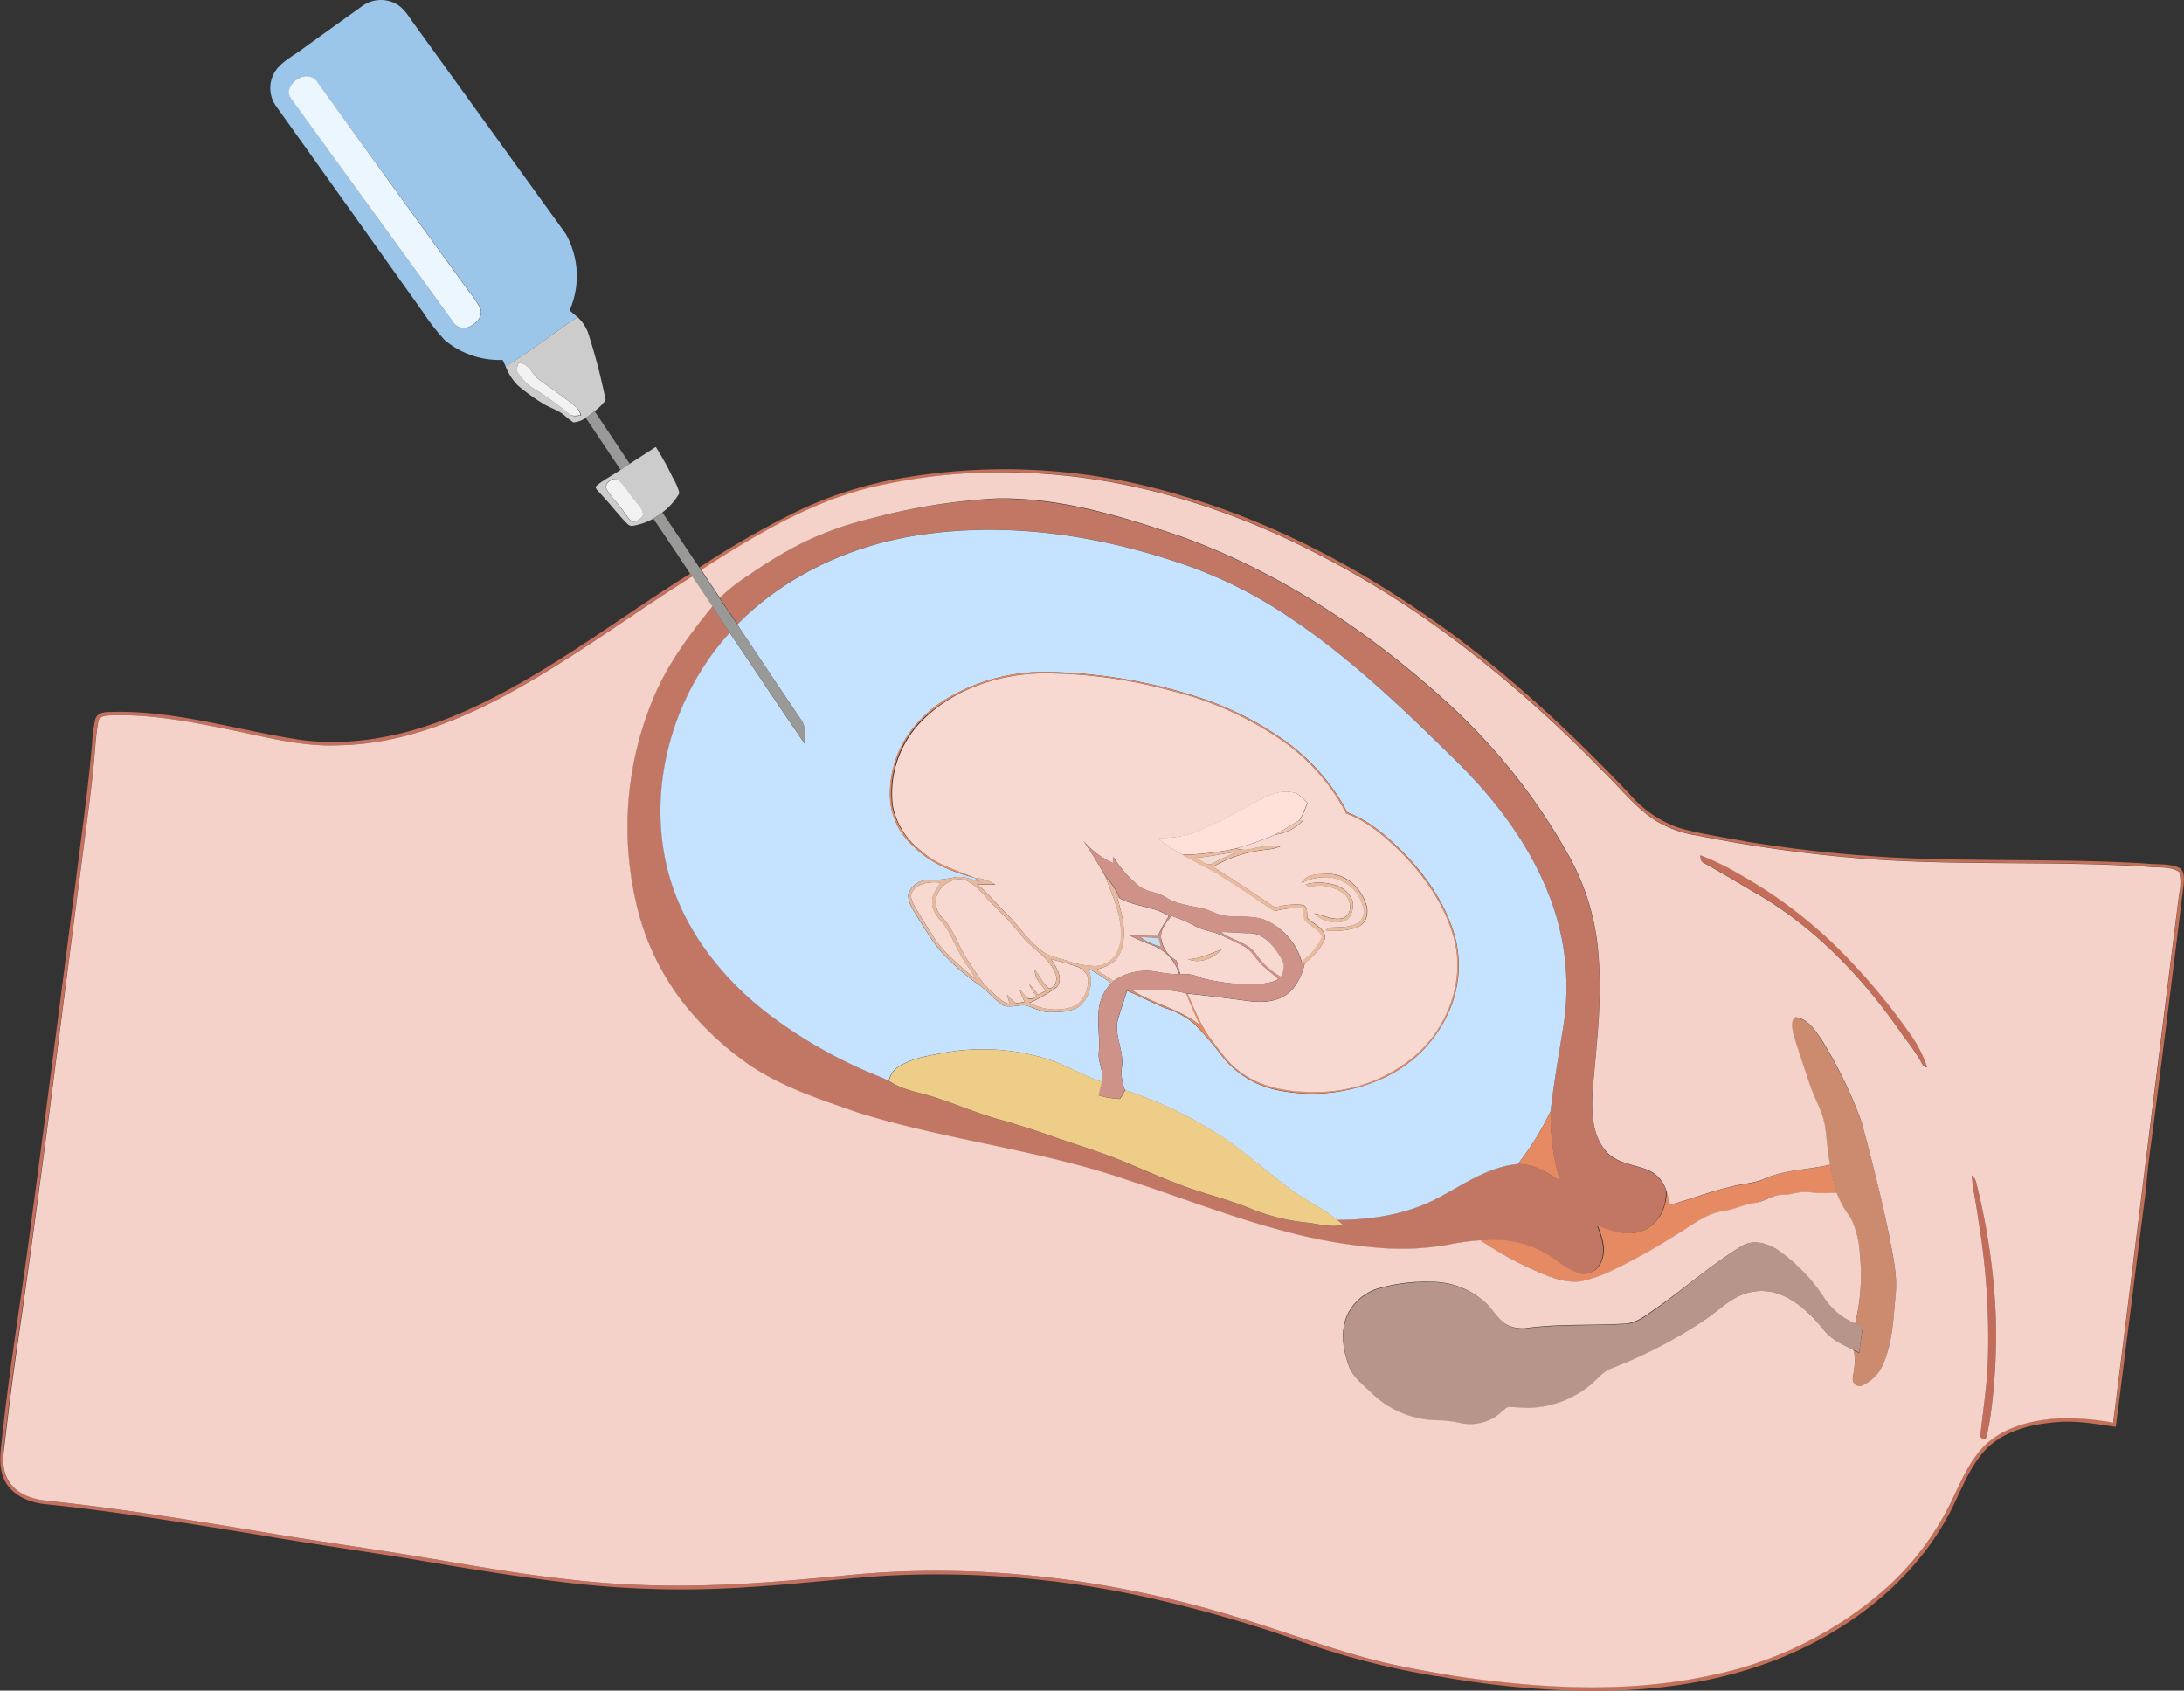 <svg xmlns="http://www.w3.org/2000/svg" viewBox="0 0 390.86 302.61"><rect x="0" y="0" width="390.86" height="302.61" fill="#333333" stroke="none"/><defs><style>.cls-1{fill:#9bc6e9;}.cls-2{fill:#ecf6ff;}.cls-3{fill:#ccc;}.cls-4{fill:#f2f2f2;}.cls-5{fill:#989998;}.cls-6{fill:#c46f57;}.cls-7{fill:#c27764;}.cls-8{fill:#c5e2ff;}.cls-9{fill:#999998;}.cls-10{fill:#c56f5e;}.cls-11{fill:#e68a63;}.cls-12{fill:#f7d9d1;}.cls-13{fill:#ffe1d9;}.cls-14{fill:#c56d59;}.cls-15{fill:#edc5b0;}.cls-16{fill:#e9ba9f;}.cls-17{fill:#f2d9d1;}.cls-18{fill:#ce9288;}.cls-19{fill:#e9bba0;}.cls-20{fill:#e9bb9f;}.cls-21{fill:#e5b9a0;}.cls-22{fill:#f7d9cf;}.cls-23{fill:#f7d9d0;}.cls-24{fill:#cc8b6f;}.cls-25{fill:#c7dcee;}.cls-26{fill:#e8ba9f;}.cls-27{fill:#eecd88;}.cls-28{fill:#c36c59;}.cls-29{fill:#b7958b;}.cls-30{fill:#f4d2c9;}</style></defs><g id="Layer_2" data-name="Layer 2"><g id="Layer_1-2" data-name="Layer 1"><path class="cls-1" d="M64.77,1.13A5.69,5.69,0,0,1,71,.76c1.43.83,2.22,2.34,3.18,3.63q13.55,18.74,27.07,37.47a15.38,15.38,0,0,1,.69,13.7c.46.4.92.8,1.4,1.19C99,59.6,95,62.91,90.49,65.57c-.18-.39-.37-.77-.54-1.15a15.16,15.16,0,0,1-10.39-3.58,39.39,39.39,0,0,1-3.92-5.05Q62.53,37.37,49.41,19a5.57,5.57,0,0,1-.16-6.24C50.44,11,52.36,10.09,54,8.87,57.57,6.27,61.19,3.72,64.77,1.13ZM54,13.78c-1.46.53-2.94,2.27-1.89,3.81C61.65,30.94,71.37,44.19,81,57.53a2.31,2.31,0,0,0,2.65,1.11c1.32-.51,2.79-1.7,2.4-3.3a16.11,16.11,0,0,0-2-3.07Q70.44,33.55,56.86,14.85A2.37,2.37,0,0,0,54,13.78Z"/><path class="cls-2" d="M54,13.78a2.37,2.37,0,0,1,2.91,1.07Q70.39,33.57,84,52.27a16.11,16.11,0,0,1,2,3.07c.39,1.6-1.08,2.79-2.4,3.3A2.31,2.31,0,0,1,81,57.53C71.37,44.19,61.65,30.94,52.06,17.59,51,16.05,52.49,14.31,54,13.78Z"/><path class="cls-3" d="M103.35,56.75a7.45,7.45,0,0,1,1.85,2.69,108.86,108.86,0,0,1,3.19,12.17,9.07,9.07,0,0,1-2,2c-.51.42-1,.81-1.58,1.19a4.33,4.33,0,0,1-2.2.8A13.17,13.17,0,0,1,101,74.33c-1.22-1-2.84-1.41-4.16-2.3a37,37,0,0,1-4.12-3,9.83,9.83,0,0,1-2.24-3.47C95,62.91,99,59.6,103.35,56.75ZM92.77,65c-.07.5-.44,1.06-.15,1.55a9.35,9.35,0,0,0,3.75,3.52A67.69,67.69,0,0,1,102,74.17c.55.48,1.3.25,2,.22a3.07,3.07,0,0,0-.76-1.42c-2.1-1.76-4.39-3.31-6.61-4.92C95.18,67.12,94.71,64.88,92.77,65Z"/><path class="cls-3" d="M112.71,83c1.55-1,3.1-2,4.65-3a49,49,0,0,1,3,5.41,11.07,11.07,0,0,1,1.23,2.85,11.21,11.21,0,0,1-3,3.43,19.36,19.36,0,0,1-1.62,1.11,11,11,0,0,1-3.64,1.3c-.75.2-1.2-.51-1.66-.94-1.49-1.64-2.86-3.39-4.4-5-.22-.35-1-.82-.46-1.26,1.32-1.09,2.9-1.84,4.3-2.85Zm-3,2.75c-.82.17-1.63,1.13-1.08,2,1,1.51,2.28,2.76,3.27,4.26.47.53.84,1.45,1.69,1.37a2.29,2.29,0,0,0,1.45-1.15c.06-1.15-1-1.91-1.55-2.77-1.07-1.21-1.78-2.8-3.17-3.66Z"/><path class="cls-4" d="M92.77,65c1.94-.14,2.41,2.1,3.77,3,2.22,1.61,4.51,3.16,6.61,4.92a3.07,3.07,0,0,1,.76,1.42c-.65,0-1.4.26-2-.22a67.69,67.69,0,0,0-5.59-4.08,9.35,9.35,0,0,1-3.75-3.52C92.33,66.08,92.7,65.52,92.77,65Z"/><path class="cls-4" d="M109.74,85.78h.61c1.39.86,2.1,2.45,3.17,3.66.59.86,1.61,1.62,1.55,2.77a2.29,2.29,0,0,1-1.45,1.15c-.85.08-1.22-.84-1.69-1.37-1-1.5-2.31-2.75-3.27-4.26C108.11,86.91,108.92,86,109.74,85.78Z"/><path class="cls-5" d="M104.83,74.78c.54-.38,1.07-.77,1.58-1.19,2.09,3.16,4.22,6.28,6.3,9.44l-1.65,1.06C109,81,106.88,77.9,104.83,74.78Z"/><path class="cls-6" d="M162.49,85.39a108.56,108.56,0,0,1,49,3.33c15.48,4.53,30,12,43.25,21.11,13.58,9.26,25.69,20.48,37,32.4a20.28,20.28,0,0,0,8.89,6c4.08,1.14,8.28,1.7,12.43,2.49a244.23,244.23,0,0,0,27.64,2.86c14.51.62,29,.1,43.53,1,1.88.21,3.86-.06,5.64.69,1.1.49,1,1.87.95,2.87q-2.52,20.6-5.15,41.19c-.54,4.42-1.26,8.83-1.57,13.27-1.86,14.27-3.6,28.55-5.45,42.81-3.51-.51-7.06-1.18-10.63-.84-4.22.33-8.62,1.35-11.9,4.18-3.89,3.56-5.29,8.83-7.86,13.27-5.86,10.39-15.5,18.26-26.21,23.27-12.27,5.76-26,7.63-39.48,7.34A164.47,164.47,0,0,1,257.23,300c.92,0,1.85-.09,2.79-.1,15.28,2.28,31,3.24,46.25-.07a67.64,67.64,0,0,0,31.43-15.7,50.55,50.55,0,0,0,11.73-15.78c1.63-3.46,3.14-7.14,6-9.84,3.31-3.08,7.93-4.24,12.33-4.61a44.71,44.71,0,0,1,10.45.72c4-31.6,7.87-63.22,11.83-94.83a8.57,8.57,0,0,0,0-3.77c-1.6-1-3.61-.7-5.41-.9-16.8-1.11-33.67-.17-50.46-1.41a251.66,251.66,0,0,1-30.42-4.2,19.83,19.83,0,0,1-7.27-2.57c-3.87-2.37-6.57-6.1-9.83-9.17a226,226,0,0,0-25.46-22.64,171.1,171.1,0,0,0-31.65-19.08c-14.18-6.48-29.5-10.74-45.12-11.41a100.94,100.94,0,0,0-25.89,2.09c-12.07,2.39-22.8,8.76-33,15.34l-.34-.51a157.78,157.78,0,0,1,17.62-10.12A71,71,0,0,1,162.49,85.39Z"/><path class="cls-7" d="M178.29,89.28c11.36-.17,22.39,3.15,33,6.78,17.79,6.41,33.82,17.09,47.74,29.79a108.73,108.73,0,0,1,21.85,27.63,42.9,42.9,0,0,1,5.22,18.35c.62,8-.53,16-1.12,23.9-.17,3.56,0,7.58,2.43,10.4,1.88,2.17,4.95,2.29,7.45,3.33a5.92,5.92,0,0,1,3.28,3.54c.11,2.88-1.18,6-3.95,7.2s-5.71.25-8.34-.73c.69,1.89,1.51,4,.77,6a3.5,3.5,0,0,1-3.75,2.58c-2.68-.64-4.59-2.76-7-4a19.43,19.43,0,0,0-11-2,43,43,0,0,0-5.55.74,47.62,47.62,0,0,1-11.86.68,94.59,94.59,0,0,1-18.52-3.27c-9.13-2.43-17.93-5.89-26.9-8.81-15.84-5.51-32.69-7.17-48.66-12.21-6.61-2.31-13.38-4.48-19.23-8.41A53.84,53.84,0,0,1,124,181.55a45.18,45.18,0,0,1-9.55-17.41,59.92,59.92,0,0,1,2.13-38.42c2.49-6.37,6.59-11.91,10.88-17.17l3.17,4.72c-10.4,11.44-15,28.2-10.9,43.23,2.78,10.2,9.7,18.82,18,25.15a84.89,84.89,0,0,0,20.05,11.22c.44.18.88.4,1.32.63,2.68,1.8,6,2.08,8.93,3.17,3.51,1.16,6.93,2.62,10.5,3.63q5.13,1.44,10.14,3.24c3.7,1.3,7.48,2.4,11.13,3.86s7.14,3.07,10.78,4.43c4.3,1.75,8.88,2.72,13.17,4.5a35.91,35.91,0,0,0,9.85,2.49c2.25.22,4.51,1,6.78.47-.36-.33-.73-.64-1.09-.95,6.25,0,12.62-1,18.19-4,4.51-2.42,8.9-5.56,14.16-6,2.85,0,5.36,1.48,7.58,3.12a39.7,39.7,0,0,1-1.71-12.58c.56-5.06,1.47-10.08,2.26-15.11a44.79,44.79,0,0,0-1.72-21.28c-3.5-10.44-10.32-19.41-18.16-27-9.09-9-18.45-17.85-29.13-25a80.41,80.41,0,0,0-19-9.51c-15.52-5.35-32.35-7.78-48.63-5-11.64,2-22.84,7.25-31.13,15.75-1.07-1.58-2.17-3.13-3.2-4.73a34.53,34.53,0,0,1,5.37-4.18,78.36,78.36,0,0,1,9.26-5.57,59.83,59.83,0,0,1,12.66-4.5A108.47,108.47,0,0,1,178.29,89.28Z"/><path class="cls-8" d="M163.13,96c16.28-2.78,33.11-.35,48.63,5a80.41,80.41,0,0,1,19,9.51c10.68,7.11,20,16,29.13,25,7.84,7.58,14.66,16.55,18.16,27a44.79,44.79,0,0,1,1.72,21.28c-.79,5-1.7,10.05-2.26,15.11a51,51,0,0,1-5.87,9.46c-5.26.47-9.65,3.61-14.16,6-5.57,3-11.94,4-18.19,4-2.71-2.22-6-3.62-8.73-5.76-4.67-3.49-9-7.53-14-10.44a71.45,71.45,0,0,0-15.2-7,8.2,8.2,0,0,1-.59-4.09c.48-2.88-1.39-5.6-.72-8.47.5-1.76,1.11-3.49,1.66-5.24,2.34.93,4.53,2.18,6.88,3.1a14.5,14.5,0,0,1,5.18,2.84,58.72,58.72,0,0,1,5.32,6.25,17.21,17.21,0,0,0,10.19,5.71A30.53,30.53,0,0,0,247.5,193a23.57,23.57,0,0,0,12.08-12.59,20.32,20.32,0,0,0,1-12c-1.43-5.82-4.85-11-8.91-15.29-3.06-3.11-6.41-6.17-10.56-7.72a36.58,36.58,0,0,0-11.23-12.86,57.35,57.35,0,0,0-15.71-7.84A92,92,0,0,0,187,120.27,34.23,34.23,0,0,0,169.54,125a22.35,22.35,0,0,0-7.53,7.29,19.09,19.09,0,0,0-2.74,10.09,12.45,12.45,0,0,0,4.42,9.29c2.89,2.88,6.8,4.41,10.68,5.45h0l.88.7c-1.49-.46-3-1.1-4.6-.74a23.24,23.24,0,0,1-4.48.46,3.58,3.58,0,0,0-3.64,2.69c0,1.46.94,2.68,1.64,3.9,1.63,2.5,3.07,5.2,5.27,7.27a39.82,39.82,0,0,0,5.55,4.74c1.73,1.1,2.93,2.85,4.69,3.91,1.29.33,2.63-.23,3.95-.07,1.41.41,2.73,1.21,4.24,1.2,1.75,0,3.69,0,5.21-1a5.85,5.85,0,0,0,1.67-6.84,36.68,36.68,0,0,1,4.14,2.64,7.91,7.91,0,0,0-2.29,5.75c-.15,2.19.25,4.38.05,6.57-.23,1.82,1,3.49.49,5.32-3.45-1.1-6.52-3.14-10-4.14a38.91,38.91,0,0,0-18-1.08c-3,.57-6.26,1-8.81,2.85a3.89,3.89,0,0,0-1.27,2.24c-.44-.23-.88-.45-1.32-.63a84.89,84.89,0,0,1-20.05-11.22c-8.3-6.33-15.22-15-18-25.15-4.11-15,.5-31.79,10.9-43.23,4.5,6.63,8.92,13.33,13.47,19.93-.06-1.44.23-3-.66-4.29q-5.76-8.53-11.46-17.12C140.29,103.29,151.49,98,163.13,96Z"/><path class="cls-9" d="M116.92,92.83a19.36,19.36,0,0,0,1.62-1.11c2.2,3.3,4.41,6.58,6.61,9.88l.34.51c1.09,1.66,2.22,3.29,3.31,5s2.13,3.15,3.2,4.73q5.69,8.59,11.46,17.12c.89,1.25.6,2.85.66,4.29-4.55-6.6-9-13.3-13.47-19.93l-3.17-4.72c-1.19-1.81-2.4-3.6-3.62-5.39-.09-.12-.25-.37-.33-.49C121.35,99.37,119.13,96.11,116.92,92.83Z"/><path class="cls-10" d="M85.72,126.15c13.42-6.43,25.21-15.65,37.81-23.48.08.12.24.37.33.49-11.37,7.15-22.12,15.3-34,21.61-9.14,4.84-19.19,8.55-29.65,8.64-6.33.23-12.5-1.45-18.64-2.7-7.15-1.47-14.4-2.9-21.73-2.67-.82.07-2,0-2.25,1.06-.59,3.07-.65,6.21-1,9.32-.59,5.62-1.4,11.21-2.1,16.81C10.7,183.86,7.21,212.53,3,241.1c-.86,5.83-1.57,11.69-2.27,17.54-.24,2.3-.41,4.88,1.05,6.84s4.17,2.91,6.64,3.15C21.38,270,34.2,272.08,47,274.22c9,1.54,18,2.76,27,4.25,8.82,1.43,17.62,3.07,26.5,4.09a168.8,168.8,0,0,0,24.62,1.22c8.67-.15,17.32-.95,25.95-1.76,23.69-2.45,47.76.54,70.48,7.49,8.86,2.7,17.54,6,26.57,8.17,3.93.88,7.89,1.59,11.87,2.26-.94,0-1.87.09-2.79.1a142.43,142.43,0,0,1-24.55-6.29,237.25,237.25,0,0,0-26-7.53A174,174,0,0,0,158,282.08c-8,.56-16,1.52-24,2a174.39,174.39,0,0,1-31.33-.66c-8.74-1-17.42-2.39-26.09-3.86-9.94-1.71-19.95-3.06-29.9-4.77-12.84-2.09-25.7-4.22-38.65-5.56-3-.31-6.22-1.75-7.42-4.7-1-2.58-.4-5.41-.14-8.08C1.92,243.14,4.19,230,5.86,216.72c2.67-19.79,5.16-39.6,7.75-59.4,1-8.11,2.2-16.21,2.87-24.36a28.28,28.28,0,0,1,.59-4.31c.55-1.38,2.23-1.19,3.44-1.23,11.29-.2,22.15,3.35,33.21,5C64.74,133.93,75.84,130.91,85.72,126.15Z"/><path class="cls-11" d="M187,120.27a92,92,0,0,1,27.15,4.44,57.35,57.35,0,0,1,15.71,7.84,36.58,36.58,0,0,1,11.23,12.86c4.15,1.55,7.5,4.61,10.56,7.72,4.06,4.33,7.48,9.47,8.91,15.29a20.32,20.32,0,0,1-1,12A23.57,23.57,0,0,1,247.5,193a30.53,30.53,0,0,1-18.23,2.21,17.21,17.21,0,0,1-10.19-5.71,58.72,58.72,0,0,0-5.32-6.25,14.5,14.5,0,0,0-5.18-2.84c-2.35-.92-4.54-2.17-6.88-3.1l1,0c3.82,2.45,8.46,3.3,12,6.18-.8-1.89-1.71-3.72-2.41-5.65l.2,0c1.25,2.74,2.33,5.61,4.14,8.06,1.71,2.25,3.32,4.66,5.72,6.24,3.62,2.53,8.15,3.28,12.48,3.3a27.27,27.27,0,0,0,18.09-6.23c5.81-4.82,9.05-12.79,7.51-20.28-1.46-6.51-5.44-12.17-10.11-16.8-2.77-2.64-5.76-5.24-9.41-6.54a36.45,36.45,0,0,0-10.66-12.48,59.55,59.55,0,0,0-20.7-9.5,86.21,86.21,0,0,0-23.25-3.1c-7.47.18-15.07,2.66-20.66,7.71a18.46,18.46,0,0,0-6,15.87,13.28,13.28,0,0,0,5,8.08c2.71,2.53,6.37,3.47,9.69,4.91-3.88-1-7.79-2.57-10.68-5.45a12.45,12.45,0,0,1-4.42-9.29A19.09,19.09,0,0,1,162,132.27a22.35,22.35,0,0,1,7.53-7.29A34.23,34.23,0,0,1,187,120.27Z"/><path class="cls-11" d="M271.66,208.35a51,51,0,0,0,5.87-9.46,39.7,39.7,0,0,0,1.71,12.58C277,209.83,274.51,208.37,271.66,208.35Z"/><path class="cls-11" d="M315.8,211c3.7-1.64,7.83-1.59,11.73-2.5.33,1.67.72,3.33,1.19,5a24,24,0,0,1-4.87-.08c-1.62-.24-3.16.47-4.77.47-1.82-.05-3.3,1.16-5,1.45s-3.56,1.15-5.42,1.4c-3.36.46-6,2.76-8.83,4.41a106.48,106.48,0,0,1-11.24,6.26,23.1,23.1,0,0,1-5.86,2c-2.55.24-5-.7-7.3-1.67A58.36,58.36,0,0,1,265,222a19.43,19.43,0,0,1,11,2c2.37,1.23,4.28,3.35,7,4a3.5,3.5,0,0,0,3.75-2.58c.74-2-.08-4.08-.77-6,2.63,1,5.62,2,8.34.73s4.06-4.32,3.95-7.2a22.69,22.69,0,0,1,.73,2.72c3.74-1.06,7.39-2.46,11.19-3.33C312,211.89,314,211.86,315.8,211Z"/><path class="cls-12" d="M186.31,120.53a86.21,86.21,0,0,1,23.25,3.1,59.55,59.55,0,0,1,20.7,9.5,36.45,36.45,0,0,1,10.66,12.48c3.65,1.3,6.64,3.9,9.41,6.54,4.67,4.63,8.65,10.29,10.11,16.8,1.54,7.49-1.7,15.46-7.51,20.28a27.27,27.27,0,0,1-18.09,6.23c-4.33,0-8.86-.77-12.48-3.3-2.4-1.58-4-4-5.72-6.24-1.81-2.45-2.89-5.32-4.14-8.06,3.78.37,7.55.88,11.32,1.37,2.63.33,5.66-.06,7.51-2.16a10.77,10.77,0,0,0,2.2-4.77,10.45,10.45,0,0,0,3.6-4.24c.2-1.86-2-2.6-3.11-3.72-.19-.84.14-2.23-1-2.38a12.31,12.31,0,0,0-4.82.49q-5.5-3.7-11.09-7.29a23.28,23.28,0,0,1,9.52-3.06,9.16,9.16,0,0,0,2.52-.59,15.62,15.62,0,0,0-5.48.52,4.46,4.46,0,0,1-2.37-.18,55.75,55.75,0,0,0,6.89-2.43,8.64,8.64,0,0,0,5.05-2.57l-.67,0a13.85,13.85,0,0,0,1.41-3.14c-.79-.79-1.56-1.76-2.74-1.89-2.93-.56-5.52,1.31-8,2.54a77.82,77.82,0,0,1-9.56,4.72,17.44,17.44,0,0,1-6.53.88,27.72,27.72,0,0,0,4.59,3.05c2.39,1.42,4.95,2.52,7.26,4.08,3.1,1.89,6.06,4,9.1,6a18.43,18.43,0,0,1,5.17-.6,8.8,8.8,0,0,0,.22,2.11c.91,1.17,2.56,1.67,3.18,3.07a10.31,10.31,0,0,1-3.72,4.43,11.5,11.5,0,0,0-6.86-7.53c-2.31-.74-4.78-.28-7.15-.67-1.33-.27-2.49-1-3.81-1.3-2.23-.49-4.58-.74-6.54-2-1.55-1-3.62-.89-5-2.2a21.39,21.39,0,0,1-4.34-5c0,.28,0,.84,0,1.12a14.82,14.82,0,0,1-5.35-4,71.49,71.49,0,0,1,4,6.52c1.12,3.15,2.61,6.25,2.74,9.65a6.9,6.9,0,0,1-1.17,4.56,4.79,4.79,0,0,1-3.51,1.68,16.91,16.91,0,0,1-5.38-1.09c-1.47-.44-3.07-.7-4.26-1.73-2.36-1.78-3.93-4.32-6-6.36-1.82-1.79-3.46-3.75-5.38-5.43,1.06,0,2.11.07,3.18,0a7.86,7.86,0,0,0-3.65-1.17h0c-3.32-1.44-7-2.38-9.69-4.91a13.28,13.28,0,0,1-5-8.08,18.46,18.46,0,0,1,6-15.87C171.24,123.19,178.84,120.71,186.31,120.53ZM232.94,158a10.14,10.14,0,0,1,4.39-1,6.94,6.94,0,0,1,6.61,5.25,2.57,2.57,0,0,1-.62,2.78c-1.47,1.05-3.37.91-5.09,1a1.12,1.12,0,0,0-.95.49,13.26,13.26,0,0,0,5-.34,3.29,3.29,0,0,0,2-1.3,3.89,3.89,0,0,0,.14-3.27c-1-2.81-3.58-5.22-6.67-5.19C236,156.49,233.86,156.37,232.94,158Zm.69.27a1.36,1.36,0,0,0,1.25.35,7.44,7.44,0,0,1,5.73,1.39c1.22,1.06,1.52,3.39-.08,4.24-1.8.65-3.58-.47-5.33-.77a5.76,5.76,0,0,0,4.93,1.51c1.75-.3,2.22-2.37,1.9-3.85a4.68,4.68,0,0,0-2.8-2.62A9.25,9.25,0,0,0,233.63,158.31Z"/><path class="cls-12" d="M199.92,160.54l.43.22c2.76,1.58,6.15,1.43,8.83,3.21a27.88,27.88,0,0,0-2,3.6c-1.65,0-3.29-.08-4.93-.08,1.25.63,2.56,1.17,3.88,1.68a7.74,7.74,0,0,1,4.9,5.24,25.1,25.1,0,0,1-3.67-.39,10.43,10.43,0,0,0-8.09,1.57c-1.05-.67-2.08-1.36-3.11-2,1.61-.52,3.46-1.12,4.19-2.81C201.9,167.46,200.84,163.82,199.92,160.54Z"/><path class="cls-12" d="M167.43,161.55c0-2.71,3.08-5,5.66-3.88,1.92,1,3.21,2.87,4.74,4.37a56.5,56.5,0,0,1,4.87,5.27c1.82,2.5,5,3.83,6.14,6.88.49,1,.13,2.59-1.11,2.73-1.09-.86-1.62-2.22-2.51-3.27-.1,1.52,1.17,2.55,1.94,3.7l-1.42.69a23.91,23.91,0,0,0-1.55-1.91,8.28,8.28,0,0,0,1.3,2.17c-.47.23-1,.7-1.54.33s-1-1-1.47-1.49a13.13,13.13,0,0,0,.91,2.19c-.67,0-1.46.51-2-.09a13.25,13.25,0,0,1-1.18-1.19c.17.55.33,1.1.52,1.64-1.33-.15-2.18-1.26-3.13-2.06-1.92-1.61-3.11-3.85-4.51-5.87-1.54-2.38-2.34-5.23-4.3-7.33A4.4,4.4,0,0,1,167.43,161.55Z"/><path class="cls-12" d="M207.86,168.24c-.42-1.67.87-3.06,1.77-4.3a24.83,24.83,0,0,1,4.05,1.71c1.46.87,3.21,1,4.74,1.69s2.79,1.27,4.15,2,1.88,1.79,2.75,2.76c1,1.21,2.36,2.06,3.49,3.16-2.07,1.13-4.47.81-6.74.9a40.16,40.16,0,0,1-7-1.07,6.52,6.52,0,0,0-3.83-.67c-.23-.83-.45-1.65-.67-2.47A5.43,5.43,0,0,1,207.86,168.24Zm4.79,3.43c2,.94,4.56-.17,6-1.73C216.66,170.62,214.8,171.66,212.65,171.67Z"/><path class="cls-12" d="M188.09,171.64c1.51.46,3,.83,4.53,1.34a3.33,3.33,0,0,1,2.14,2.08c.09,2-.8,4.41-2.82,5.17a9.7,9.7,0,0,1-7.68-.71,26.84,26.84,0,0,0,4.9-2.84C190.39,175,189,173.08,188.09,171.64Z"/><path class="cls-12" d="M202.69,177.29c3.21-.18,6.47-.37,9.61.53.7,1.93,1.61,3.76,2.41,5.65C211.15,180.59,206.51,179.74,202.69,177.29Z"/><path class="cls-13" d="M223.19,144.34c2.5-1.23,5.09-3.1,8-2.54,1.18.13,1.95,1.1,2.74,1.89a13.85,13.85,0,0,1-1.41,3.14c-1.47.85-2.87,1.82-4.38,2.59a55.75,55.75,0,0,1-6.89,2.43,46,46,0,0,1-9.58,1.14,27.72,27.72,0,0,1-4.59-3.05,17.44,17.44,0,0,0,6.53-.88A77.82,77.82,0,0,0,223.19,144.34Z"/><path class="cls-14" d="M304.3,153.11a44.45,44.45,0,0,1,6.8,3.22,83.17,83.17,0,0,1,17.23,12.78,113.15,113.15,0,0,1,13.39,15.76A22.69,22.69,0,0,1,344.9,191c-.8,0-1-.87-1.34-1.42a39.26,39.26,0,0,0-2.8-4c-7-10.19-15.66-19.47-26.42-25.7-3.1-1.81-6.17-3.67-9.31-5.41C304.42,154.29,304.31,153.68,304.3,153.11Z"/><path class="cls-15" d="M232.54,146.83l.67,0a8.64,8.64,0,0,1-5.05,2.57C229.67,148.65,231.07,147.68,232.54,146.83Z"/><path class="cls-16" d="M223.64,152a15.62,15.62,0,0,1,5.48-.52,9.16,9.16,0,0,1-2.52.59,23.28,23.28,0,0,0-9.52,3.06q5.59,3.57,11.09,7.29A12.31,12.31,0,0,1,233,162c1.17.15.84,1.54,1,2.38,1.09,1.12,3.31,1.86,3.11,3.72a10.45,10.45,0,0,1-3.6,4.24l-.66.3c0-.13,0-.4,0-.53a10.31,10.31,0,0,0,3.72-4.43c-.62-1.4-2.27-1.9-3.18-3.07a8.8,8.8,0,0,1-.22-2.11,18.43,18.43,0,0,0-5.17.6c-3-2-6-4.1-9.1-6-2.31-1.56-4.87-2.66-7.26-4.08a46,46,0,0,0,9.58-1.14A4.46,4.46,0,0,0,223.64,152ZM214,153.54c1,.41,2.08,1.69,3.18.92,1.35-.74,2.79-1.29,4.15-2C218.86,152.8,216.45,153.36,214,153.54Z"/><path class="cls-17" d="M214,153.54c2.47-.18,4.88-.74,7.33-1.08-1.36.71-2.8,1.26-4.15,2C216.06,155.23,215,154,214,153.54Z"/><path class="cls-18" d="M193.82,150.46a14.82,14.82,0,0,0,5.35,4c0-.28,0-.84,0-1.12a21.39,21.39,0,0,0,4.34,5c1.38,1.31,3.45,1.17,5,2.2,2,1.28,4.31,1.53,6.54,2,1.32.27,2.48,1,3.81,1.3,2.37.39,4.84-.07,7.15.67a11.5,11.5,0,0,1,6.86,7.53c0,.13,0,.4,0,.53l.66-.3a10.77,10.77,0,0,1-2.2,4.77c-1.85,2.1-4.88,2.49-7.51,2.16-3.77-.49-7.54-1-11.32-1.37l-.2,0c-3.14-.9-6.4-.71-9.61-.53l-1,0c-.55,1.75-1.16,3.48-1.66,5.24-.67,2.87,1.2,5.59.72,8.47a8.2,8.2,0,0,0,.59,4.09,14.07,14.07,0,0,1-.95,1.58,14.56,14.56,0,0,1-3.82-.65c.21-.81.42-1.62.59-2.43.5-1.83-.72-3.5-.49-5.32.2-2.19-.2-4.38-.05-6.57a7.91,7.91,0,0,1,2.29-5.75l.39-.4A10.43,10.43,0,0,1,207.4,174a25.1,25.1,0,0,0,3.67.39,7.74,7.74,0,0,0-4.9-5.24c-1.32-.51-2.63-1-3.88-1.68,1.64,0,3.28,0,4.93.08a27.88,27.88,0,0,1,2-3.6c-2.68-1.78-6.07-1.63-8.83-3.21a11.21,11.21,0,0,0-2.49-3.78A71.49,71.49,0,0,0,193.82,150.46Zm14,17.78a5.43,5.43,0,0,0,2.72,3.7c.22.82.44,1.64.67,2.47a6.52,6.52,0,0,1,3.83.67,40.16,40.16,0,0,0,7,1.07c2.27-.09,4.67.23,6.74-.9-1.13-1.1-2.47-1.95-3.49-3.16-.87-1-1.54-2.18-2.75-2.76s-2.76-1.34-4.15-2-3.28-.82-4.74-1.69a24.83,24.83,0,0,0-4.05-1.71C208.73,165.18,207.44,166.57,207.86,168.24Zm10.63-1.41c2,1.52,4.9,1.84,6.37,4a12.87,12.87,0,0,0,4.34,3.93,3,3,0,0,0,.13-3.22c-1.25-2.23-3.27-4.75-6.11-4.56C221.64,167,220.07,166.8,218.49,166.83Zm-14.4.92a10.6,10.6,0,0,0,3.68,1.71c-.15-.53-.28-1.05-.41-1.58C206.27,167.82,205.17,167.76,204.09,167.75Z"/><path class="cls-19" d="M232.94,158c.92-1.67,3.1-1.55,4.75-1.56,3.09,0,5.71,2.38,6.67,5.19a3.89,3.89,0,0,1-.14,3.27,3.29,3.29,0,0,1-2,1.3,13.26,13.26,0,0,1-5,.34,1.12,1.12,0,0,1,.95-.49c1.72-.11,3.62,0,5.09-1a2.57,2.57,0,0,0,.62-2.78,6.94,6.94,0,0,0-6.61-5.25A10.14,10.14,0,0,0,232.94,158Z"/><path class="cls-20" d="M233.63,158.31a9.25,9.25,0,0,1,5.6.25,4.68,4.68,0,0,1,2.8,2.62c.32,1.48-.15,3.55-1.9,3.85a5.76,5.76,0,0,1-4.93-1.51c1.75.3,3.53,1.42,5.33.77,1.6-.85,1.3-3.18.08-4.24a7.44,7.44,0,0,0-5.73-1.39A1.36,1.36,0,0,1,233.63,158.31Z"/><path class="cls-21" d="M197.86,157a11.21,11.21,0,0,1,2.49,3.78l-.43-.22c.92,3.28,2,6.92.47,10.2-.73,1.69-2.58,2.29-4.19,2.81,1,.68,2.06,1.37,3.11,2l-.39.4a36.68,36.68,0,0,0-4.14-2.64,5.85,5.85,0,0,1-1.67,6.84c-1.52,1-3.46,1-5.21,1-1.51,0-2.83-.79-4.24-1.2-1.32-.16-2.66.4-3.95.07-1.76-1.06-3-2.81-4.69-3.91a39.82,39.82,0,0,1-5.55-4.74c-2.2-2.07-3.64-4.77-5.27-7.27-.7-1.22-1.66-2.44-1.64-3.9a3.58,3.58,0,0,1,3.64-2.69,23.24,23.24,0,0,0,4.48-.46c1.58-.36,3.11.28,4.6.74l-.88-.7a7.86,7.86,0,0,1,3.65,1.17c-1.07.05-2.12,0-3.18,0,1.92,1.68,3.56,3.64,5.38,5.43,2.1,2,3.67,4.58,6,6.36,1.19,1,2.79,1.29,4.26,1.73a16.91,16.91,0,0,0,5.38,1.09,4.79,4.79,0,0,0,3.51-1.68,6.9,6.9,0,0,0,1.17-4.56C200.47,163.23,199,160.13,197.86,157Zm-30.43,4.57a4.4,4.4,0,0,0,1.37,2.88c2,2.1,2.76,4.95,4.3,7.33,1.4,2,2.59,4.26,4.51,5.87.95.8,1.8,1.91,3.13,2.06-.19-.54-.35-1.09-.52-1.64a13.25,13.25,0,0,0,1.18,1.19c.53.6,1.32.14,2,.09a13.13,13.13,0,0,1-.91-2.19c.48.5,1,1,1.47,1.49s1.07-.1,1.54-.33a8.28,8.28,0,0,1-1.3-2.17,23.91,23.91,0,0,1,1.55,1.91l1.42-.69c-.77-1.15-2-2.18-1.94-3.7.89,1,1.42,2.41,2.51,3.27,1.24-.14,1.6-1.74,1.11-2.73-1.1-3.05-4.32-4.38-6.14-6.88a56.5,56.5,0,0,0-4.87-5.27c-1.53-1.5-2.82-3.33-4.74-4.37C170.51,156.55,167.47,158.84,167.43,161.55ZM163,160.29c.21,1.56,1.27,2.84,2,4.18,1.46,2.2,2.69,4.62,4.67,6.41a47.12,47.12,0,0,0,4.91,4.35c-.62-1.16-1.41-2.21-2.11-3.32-1.24-2-2-4.19-3.34-6.11-.93-1.32-2.4-2.52-2.33-4.28-.05-1.36.81-2.45,1.51-3.52C166.36,157.74,163.68,158.05,163,160.29Zm25.07,11.35c.9,1.44,2.3,3.38,1.07,5a26.84,26.84,0,0,1-4.9,2.84,9.7,9.7,0,0,0,7.68.71c2-.76,2.91-3.15,2.82-5.17a3.33,3.33,0,0,0-2.14-2.08C191.13,172.47,189.6,172.1,188.09,171.64Z"/><path class="cls-22" d="M163,160.29c.66-2.24,3.34-2.55,5.33-2.29-.7,1.07-1.56,2.16-1.51,3.52-.07,1.76,1.4,3,2.33,4.28,1.31,1.92,2.1,4.14,3.34,6.11.7,1.11,1.49,2.16,2.11,3.32a47.12,47.12,0,0,1-4.91-4.35c-2-1.79-3.21-4.21-4.67-6.41C164.29,163.13,163.23,161.85,163,160.29Z"/><path class="cls-23" d="M218.49,166.83c1.58,0,3.15.17,4.73.2,2.84-.19,4.86,2.33,6.11,4.56a3,3,0,0,1-.13,3.22,12.87,12.87,0,0,1-4.34-3.93C223.39,168.67,220.5,168.35,218.49,166.83Z"/><path class="cls-24" d="M320.92,185.14c-.16-1-.61-2.41.43-3,2.2.23,3.47,2.31,4.62,4a78.78,78.78,0,0,1,7.19,14.77c1.89,6.83,3.62,13.71,5,20.66.61,3.41,1.46,6.87,1.08,10.36-.4,4-.52,8.18-2.08,12a7.27,7.27,0,0,1-4.1,4.23,1.22,1.22,0,0,1-1.45-1.48c.22-1.65.6-3.34.07-5l1.06.5c.18-1.54.4-3.08.63-4.61-.47-.2-.92-.39-1.37-.6a36.19,36.19,0,0,0,.84-12.36,16.72,16.72,0,0,0-1.61-6.46,18.49,18.49,0,0,1-2.55-4.57c-.47-1.64-.86-3.3-1.19-5-.41-2.18-.57-4.39-.85-6.58-.36-2.7-1.85-5.05-2.72-7.59C322.88,191.32,321.83,188.25,320.92,185.14Z"/><path class="cls-25" d="M204.09,167.75c1.08,0,2.18.07,3.27.13.13.53.26,1.05.41,1.58A10.6,10.6,0,0,1,204.09,167.75Z"/><path class="cls-26" d="M212.65,171.67c2.15,0,4-1,6-1.73C217.21,171.5,214.67,172.61,212.65,171.67Z"/><path class="cls-27" d="M169.2,188.41a38.91,38.91,0,0,1,18,1.08c3.48,1,6.55,3,10,4.14-.17.81-.38,1.62-.59,2.43a14.56,14.56,0,0,0,3.82.65,14.07,14.07,0,0,0,.95-1.58,71.45,71.45,0,0,1,15.2,7c5.08,2.91,9.36,7,14,10.44,2.77,2.14,6,3.54,8.73,5.76.36.31.73.62,1.09.95-2.27.5-4.53-.25-6.78-.47a35.91,35.91,0,0,1-9.85-2.49c-4.29-1.78-8.87-2.75-13.17-4.5-3.64-1.36-7.17-3-10.78-4.43s-7.43-2.56-11.13-3.86q-5-1.8-10.14-3.24c-3.57-1-7-2.47-10.5-3.63-3-1.09-6.25-1.37-8.93-3.17a3.89,3.89,0,0,1,1.27-2.24C162.94,189.41,166.18,189,169.2,188.41Z"/><path class="cls-28" d="M352.88,210.38a2.09,2.09,0,0,1,.74,1.08,117.94,117.94,0,0,1,3.54,23.8,106.4,106.4,0,0,1-.78,17,39.57,39.57,0,0,1-.87,4.84c-.07.84-1.4.3-1.07-.39.46-4.17,1.1-8.32,1.3-12.51a128.8,128.8,0,0,0-1.7-26C353.7,215.59,353.08,213,352.88,210.38Z"/><path class="cls-29" d="M311.64,223.11c2-1.32,4.62-.64,6.52.59a31.46,31.46,0,0,1,8.54,8.89A12.31,12.31,0,0,0,332,236.9c.45.21.9.4,1.37.6-.23,1.53-.45,3.07-.63,4.61l-1.06-.5c-1.87-.9-3.85-1.79-5.19-3.45-2.15-2.66-4.67-5.19-7.9-6.47a9.45,9.45,0,0,0-6.34-.12c-2.77,1-4.84,3.15-7.25,4.73a85.44,85.44,0,0,1-16.82,8.78c-1.29.51-2.13,1.66-3.15,2.54A17.92,17.92,0,0,1,274.88,252c-1.66.21-3.32-.12-5-.06-1.08.64-1.89,1.67-3,2.19a8.49,8.49,0,0,1-5.15.72,20.81,20.81,0,0,0-4.64-.56,17.08,17.08,0,0,1-11.54-4.9c-1.54-1.47-3.38-2.83-4.12-4.91-1.09-2.94-1.56-6.38-.15-9.3a9.09,9.09,0,0,1,6.09-4.68,30.9,30.9,0,0,1,8.93-1,14.21,14.21,0,0,1,9.86,4c1.21,1.23,2.07,2.87,3.64,3.73a6.26,6.26,0,0,0,3.73.51c5.66-.71,11.39-.41,17.08-.73,2.5,0,4.4-1.85,6.37-3.14C301.88,230.28,306.47,226.27,311.64,223.11Z"/><path class="cls-30" d="M184.39,84.68c15.62.67,30.94,4.93,45.12,11.41a171.1,171.1,0,0,1,31.65,19.08,226,226,0,0,1,25.46,22.64c3.26,3.07,6,6.8,9.83,9.17a19.83,19.83,0,0,0,7.27,2.57,251.66,251.66,0,0,0,30.42,4.2c16.79,1.24,33.66.3,50.46,1.41,1.8.2,3.81-.12,5.41.9a8.57,8.57,0,0,1,0,3.77c-4,31.61-7.84,63.23-11.83,94.83a44.71,44.71,0,0,0-10.45-.72c-4.4.37-9,1.53-12.33,4.61-2.82,2.7-4.33,6.38-6,9.84a50.55,50.55,0,0,1-11.73,15.78,67.64,67.64,0,0,1-31.43,15.7c-15.21,3.31-31,2.35-46.25.07-4-.67-7.94-1.38-11.87-2.26-9-2.15-17.71-5.47-26.57-8.17-22.72-6.95-46.79-9.94-70.48-7.49-8.63.81-17.28,1.61-25.95,1.76a168.8,168.8,0,0,1-24.62-1.22c-8.88-1-17.68-2.66-26.5-4.09-9-1.49-18-2.71-27-4.25C34.2,272.08,21.38,270,8.45,268.63c-2.47-.24-5.11-1.07-6.64-3.15s-1.29-4.54-1-6.84c.7-5.85,1.41-11.71,2.27-17.54,4.18-28.57,7.67-57.24,11.43-85.87.7-5.6,1.51-11.19,2.1-16.81.37-3.11.43-6.25,1-9.32.21-1,1.43-1,2.25-1.06,7.33-.23,14.58,1.2,21.73,2.67,6.14,1.25,12.31,2.93,18.64,2.7,10.46-.09,20.51-3.8,29.65-8.64,11.89-6.31,22.64-14.46,34-21.61,1.22,1.79,2.43,3.58,3.62,5.39-4.29,5.26-8.39,10.8-10.88,17.17a59.92,59.92,0,0,0-2.13,38.42A45.18,45.18,0,0,0,124,181.55a53.84,53.84,0,0,0,10.25,9.17c5.85,3.93,12.62,6.1,19.23,8.41,16,5,32.82,6.7,48.66,12.21,9,2.92,17.77,6.38,26.9,8.81a94.59,94.59,0,0,0,18.52,3.27,47.62,47.62,0,0,0,11.86-.68A43,43,0,0,1,265,222a58.36,58.36,0,0,0,10.4,5.71c2.29,1,4.75,1.91,7.3,1.67a23.1,23.1,0,0,0,5.86-2,106.48,106.48,0,0,0,11.24-6.26c2.83-1.65,5.47-3.95,8.83-4.41,1.86-.25,3.55-1.15,5.42-1.4s3.22-1.5,5-1.45c1.61,0,3.15-.71,4.77-.47a24,24,0,0,0,4.87.08,18.49,18.49,0,0,0,2.55,4.57,16.72,16.72,0,0,1,1.61,6.46A36.19,36.19,0,0,1,332,236.9a12.31,12.31,0,0,1-5.34-4.31,31.46,31.46,0,0,0-8.54-8.89c-1.9-1.23-4.49-1.91-6.52-.59-5.17,3.16-9.76,7.17-14.68,10.69-2,1.29-3.87,3.11-6.37,3.14-5.69.32-11.42,0-17.08.73a6.26,6.26,0,0,1-3.73-.51c-1.57-.86-2.43-2.5-3.64-3.73a14.21,14.21,0,0,0-9.86-4,30.9,30.9,0,0,0-8.93,1,9.09,9.09,0,0,0-6.09,4.68c-1.41,2.92-.94,6.36.15,9.3.74,2.08,2.58,3.44,4.12,4.91a17.08,17.08,0,0,0,11.54,4.9,20.81,20.81,0,0,1,4.64.56,8.49,8.49,0,0,0,5.15-.72c1.15-.52,2-1.55,3-2.19,1.66-.06,3.32.27,5,.06a17.92,17.92,0,0,0,10.19-4.36c1-.88,1.86-2,3.15-2.54A85.44,85.44,0,0,0,305,236.3c2.41-1.58,4.48-3.77,7.25-4.73a9.45,9.45,0,0,1,6.34.12c3.23,1.28,5.75,3.81,7.9,6.47,1.34,1.66,3.32,2.55,5.19,3.45.53,1.63.15,3.32-.07,5a1.22,1.22,0,0,0,1.45,1.48,7.27,7.27,0,0,0,4.1-4.23c1.56-3.78,1.68-7.94,2.08-12,.38-3.49-.47-7-1.08-10.36-1.42-6.95-3.15-13.83-5-20.66A78.78,78.78,0,0,0,326,186.08c-1.15-1.64-2.42-3.72-4.62-4-1,.6-.59,2-.43,3,.91,3.11,2,6.18,3,9.23.87,2.54,2.36,4.89,2.72,7.59.28,2.19.44,4.4.85,6.58-3.9.91-8,.86-11.73,2.5-1.81.82-3.82.85-5.7,1.35-3.8.87-7.45,2.27-11.19,3.33a22.69,22.69,0,0,0-.73-2.72,5.92,5.92,0,0,0-3.28-3.54c-2.5-1-5.57-1.16-7.45-3.33-2.48-2.82-2.6-6.84-2.43-10.4.59-7.94,1.74-15.92,1.12-23.9a42.9,42.9,0,0,0-5.22-18.35,108.73,108.73,0,0,0-21.85-27.63c-13.92-12.7-29.95-23.38-47.74-29.79-10.65-3.63-21.68-7-33-6.78a108.47,108.47,0,0,0-22.2,3.53,59.83,59.83,0,0,0-12.66,4.5,78.36,78.36,0,0,0-9.26,5.57,34.53,34.53,0,0,0-5.37,4.18c-1.09-1.66-2.22-3.29-3.31-5,10.21-6.58,20.94-13,33-15.34A100.94,100.94,0,0,1,184.39,84.68ZM304.3,153.11c0,.57.12,1.18.73,1.41,3.14,1.74,6.21,3.6,9.31,5.41,10.76,6.23,19.45,15.51,26.42,25.7a39.26,39.26,0,0,1,2.8,4c.35.55.54,1.4,1.34,1.42a22.69,22.69,0,0,0-3.18-6.14,113.15,113.15,0,0,0-13.39-15.76,83.17,83.17,0,0,0-17.23-12.78A44.45,44.45,0,0,0,304.3,153.11Zm48.58,57.27c.2,2.63.82,5.21,1.16,7.83a128.8,128.8,0,0,1,1.7,26c-.2,4.19-.84,8.34-1.3,12.51-.33.69,1,1.23,1.07.39a39.57,39.57,0,0,0,.87-4.84,106.4,106.4,0,0,0,.78-17,117.94,117.94,0,0,0-3.54-23.8A2.09,2.09,0,0,0,352.88,210.38Z"/></g></g></svg>